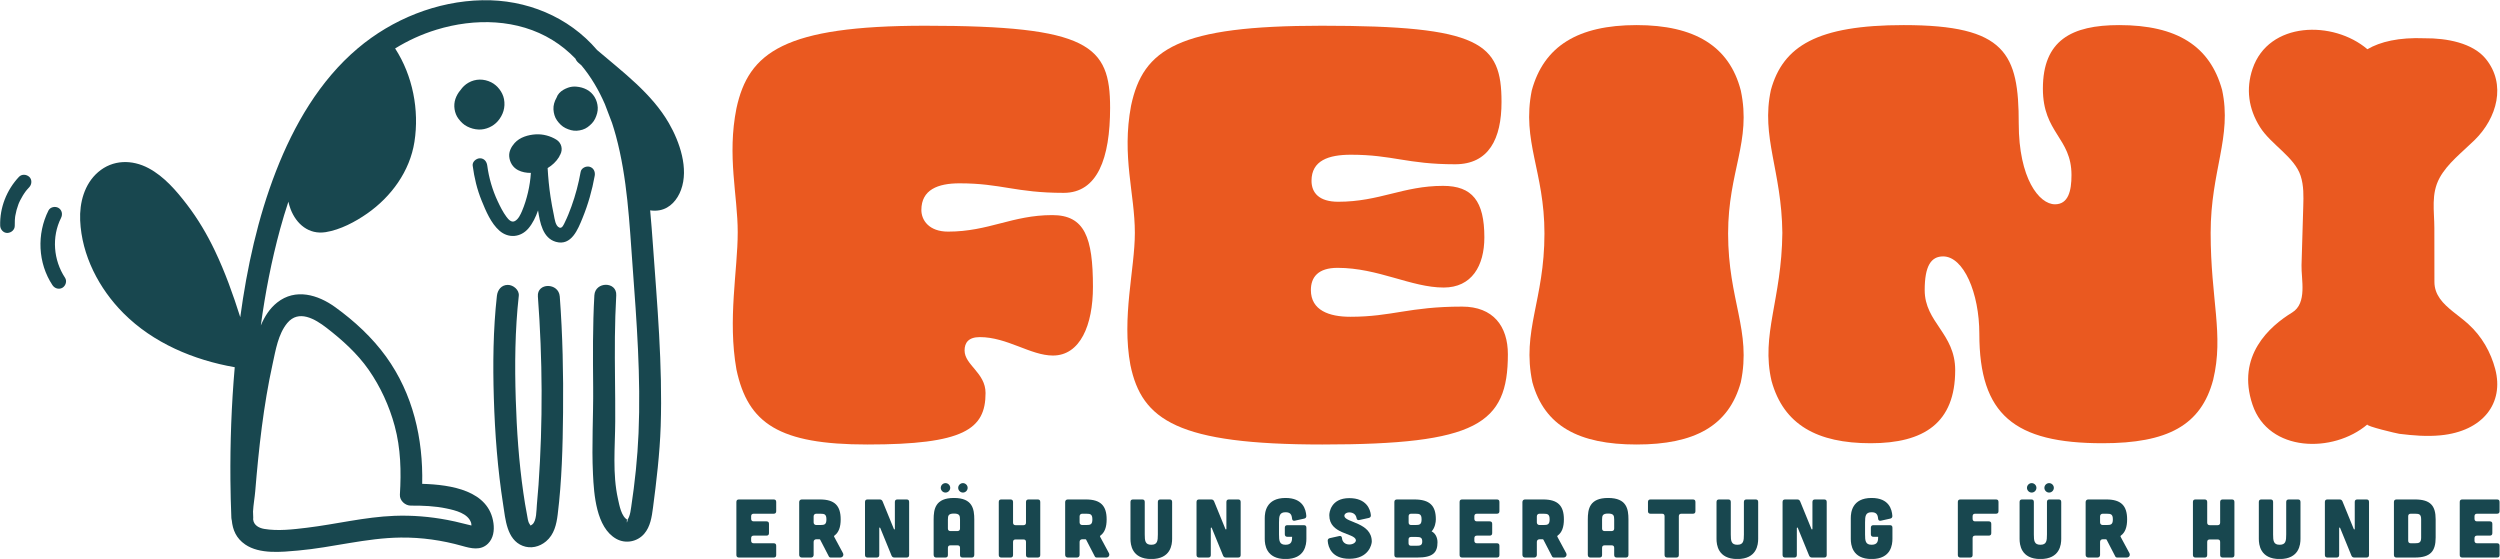 <?xml version="1.0" encoding="UTF-8" standalone="no"?>
<!DOCTYPE svg PUBLIC "-//W3C//DTD SVG 1.1//EN" "http://www.w3.org/Graphics/SVG/1.1/DTD/svg11.dtd">
<svg width="100%" height="100%" viewBox="0 0 1959 438" version="1.1" xmlns="http://www.w3.org/2000/svg" xmlns:xlink="http://www.w3.org/1999/xlink" xml:space="preserve" xmlns:serif="http://www.serif.com/" style="fill-rule:evenodd;clip-rule:evenodd;stroke-linejoin:round;stroke-miterlimit:2;">
    <g id="Ebene-1" serif:id="Ebene 1" transform="matrix(4.167,0,0,4.167,-774.27,-1023.45)">
        <g transform="matrix(1,0,0,1,331.305,350.452)">
            <path d="M0,-10.921C0.312,-10.921 0.469,-10.765 0.469,-10.453L0.469,-8.705C0.469,-8.409 0.312,-8.238 0,-8.238L-3.775,-8.238C-4.071,-8.238 -4.243,-8.082 -4.243,-7.77L-4.243,-7.27C-4.243,-6.974 -4.071,-6.802 -3.775,-6.802L-1.357,-6.802C-1.045,-6.802 -0.889,-6.646 -0.889,-6.334L-0.889,-4.587C-0.889,-4.29 -1.045,-4.119 -1.357,-4.119L-3.775,-4.119C-4.071,-4.119 -4.243,-3.963 -4.243,-3.651L-4.243,-3.151C-4.243,-2.855 -4.071,-2.683 -3.775,-2.683L0,-2.683C0.312,-2.683 0.469,-2.527 0.469,-2.215L0.469,-0.468C0.469,-0.156 0.312,0 0,0L-6.552,0C-6.849,0 -7.02,-0.172 -7.02,-0.468L-7.02,-10.453C-7.02,-10.765 -6.849,-10.921 -6.552,-10.921L0,-10.921Z" style="fill:rgb(24,71,79);fill-rule:nonzero;"/>
        </g>
        <g transform="matrix(1,0,0,1,339.296,347.769)">
            <path d="M0,-5.555C-0.28,-5.555 -0.483,-5.352 -0.483,-5.071L-0.483,-3.917C-0.483,-3.636 -0.28,-3.433 0,-3.433L0.796,-3.433C1.546,-3.433 1.92,-3.526 1.92,-4.494C1.92,-5.461 1.546,-5.555 0.796,-5.555L0,-5.555ZM5.025,1.84C5.242,2.246 4.992,2.683 4.509,2.683L2.731,2.683C2.575,2.683 2.435,2.605 2.372,2.464L0.75,-0.671C0.719,-0.718 0.671,-0.75 0.624,-0.75L0,-0.75C-0.28,-0.75 -0.483,-0.547 -0.483,-0.266L-0.483,2.199C-0.483,2.48 -0.686,2.683 -0.966,2.683L-2.714,2.683C-2.995,2.683 -3.198,2.48 -3.198,2.199L-3.198,-7.755C-3.198,-8.035 -2.995,-8.238 -2.714,-8.238L0.702,-8.238C3.479,-8.238 4.603,-7.052 4.603,-4.494C4.603,-3.043 4.244,-2.029 3.417,-1.436C3.355,-1.389 3.339,-1.311 3.371,-1.233L5.025,1.84Z" style="fill:rgb(24,71,79);fill-rule:nonzero;"/>
        </g>
        <g transform="matrix(1,0,0,1,351.234,350.452)">
            <path d="M0,-10.921C0.265,-10.921 0.436,-10.812 0.546,-10.562L2.668,-5.367C2.731,-5.226 2.855,-5.258 2.855,-5.414L2.855,-10.453C2.855,-10.765 3.026,-10.921 3.324,-10.921L5.071,-10.921C5.383,-10.921 5.538,-10.765 5.538,-10.453L5.538,-0.468C5.538,-0.172 5.383,0 5.071,0L2.777,0C2.512,0 2.34,-0.109 2.231,-0.359L0.109,-5.554C0.047,-5.694 -0.078,-5.663 -0.078,-5.507L-0.078,-0.468C-0.078,-0.172 -0.234,0 -0.546,0L-2.293,0C-2.59,0 -2.762,-0.172 -2.762,-0.468L-2.762,-10.453C-2.762,-10.765 -2.59,-10.921 -2.293,-10.921L0,-10.921Z" style="fill:rgb(24,71,79);fill-rule:nonzero;"/>
        </g>
        <g transform="matrix(1,0,0,1,366.886,348.672)">
            <path d="M0,-10.436C0.484,-10.436 0.889,-10.842 0.889,-11.326C0.889,-11.809 0.484,-12.215 0,-12.215C-0.484,-12.215 -0.89,-11.809 -0.89,-11.326C-0.89,-10.842 -0.484,-10.436 0,-10.436M-0.546,-5.366C-0.546,-6.114 -0.655,-6.489 -1.685,-6.489C-2.716,-6.489 -2.824,-6.114 -2.824,-5.366L-2.824,-3.666C-2.824,-3.369 -2.652,-3.197 -2.356,-3.197L-1.015,-3.197C-0.702,-3.213 -0.546,-3.369 -0.546,-3.681L-0.546,-5.366ZM-3.276,-10.436C-2.793,-10.436 -2.387,-10.842 -2.387,-11.326C-2.387,-11.809 -2.793,-12.215 -3.276,-12.215C-3.76,-12.215 -4.165,-11.809 -4.165,-11.326C-4.165,-10.842 -3.76,-10.436 -3.276,-10.436M2.137,1.249C2.137,1.592 1.981,1.779 1.669,1.779L-0.078,1.779C-0.374,1.779 -0.546,1.623 -0.546,1.311L-0.546,-0.046C-0.546,-0.358 -0.702,-0.514 -1.015,-0.514L-2.356,-0.514C-2.652,-0.514 -2.824,-0.358 -2.824,-0.046L-2.824,1.311C-2.824,1.623 -2.98,1.779 -3.293,1.779L-5.04,1.779C-5.336,1.779 -5.507,1.592 -5.507,1.249L-5.507,-5.366C-5.507,-7.332 -5.195,-9.422 -1.685,-9.422C1.825,-9.422 2.137,-7.332 2.137,-5.366L2.137,1.249Z" style="fill:rgb(24,71,79);fill-rule:nonzero;"/>
        </g>
        <g transform="matrix(1,0,0,1,375.844,350.452)">
            <path d="M0,-10.921C0.296,-10.921 0.468,-10.749 0.468,-10.453L0.468,-6.552C0.468,-6.256 0.639,-6.085 0.936,-6.085L2.433,-6.085C2.745,-6.085 2.902,-6.256 2.902,-6.552L2.902,-10.453C2.902,-10.749 3.074,-10.921 3.37,-10.921L5.117,-10.921C5.429,-10.921 5.585,-10.765 5.585,-10.453L5.585,-0.468C5.585,-0.172 5.429,0 5.117,0L3.37,0C3.074,0 2.902,-0.172 2.902,-0.468L2.902,-2.933C2.902,-3.245 2.745,-3.401 2.433,-3.401L0.936,-3.401C0.639,-3.401 0.468,-3.245 0.468,-2.933L0.468,-0.468C0.468,-0.172 0.312,0 0,0L-1.747,0C-2.044,0 -2.216,-0.172 -2.216,-0.468L-2.216,-10.453C-2.216,-10.765 -2.059,-10.921 -1.747,-10.921L0,-10.921Z" style="fill:rgb(24,71,79);fill-rule:nonzero;"/>
        </g>
        <g transform="matrix(1,0,0,1,389.31,347.769)">
            <path d="M0,-5.555C-0.28,-5.555 -0.484,-5.352 -0.484,-5.071L-0.484,-3.917C-0.484,-3.636 -0.28,-3.433 0,-3.433L0.796,-3.433C1.546,-3.433 1.92,-3.526 1.92,-4.494C1.92,-5.461 1.546,-5.555 0.796,-5.555L0,-5.555ZM5.025,1.84C5.242,2.246 4.992,2.683 4.51,2.683L2.731,2.683C2.575,2.683 2.435,2.605 2.372,2.464L0.75,-0.671C0.719,-0.718 0.671,-0.75 0.624,-0.75L0,-0.75C-0.28,-0.75 -0.484,-0.547 -0.484,-0.266L-0.484,2.199C-0.484,2.48 -0.686,2.683 -0.966,2.683L-2.714,2.683C-2.995,2.683 -3.198,2.48 -3.198,2.199L-3.198,-7.755C-3.198,-8.035 -2.995,-8.238 -2.714,-8.238L0.703,-8.238C3.479,-8.238 4.603,-7.052 4.603,-4.494C4.603,-3.043 4.244,-2.029 3.417,-1.436C3.355,-1.389 3.339,-1.311 3.371,-1.233L5.025,1.84Z" style="fill:rgb(24,71,79);fill-rule:nonzero;"/>
        </g>
        <g transform="matrix(1,0,0,1,400.61,350.733)">
            <path d="M0,-11.202C0.312,-11.202 0.468,-11.046 0.468,-10.734L0.468,-4.618C0.468,-3.417 0.546,-2.683 1.7,-2.683C2.855,-2.683 2.933,-3.417 2.933,-4.618L2.933,-10.734C2.933,-11.046 3.105,-11.202 3.401,-11.202L5.148,-11.202C5.46,-11.202 5.617,-11.046 5.617,-10.734L5.617,-3.791C5.617,-2.762 5.398,0 1.7,0C-1.997,0 -2.216,-2.762 -2.216,-3.791L-2.216,-10.734C-2.216,-11.046 -2.044,-11.202 -1.748,-11.202L0,-11.202Z" style="fill:rgb(24,71,79);fill-rule:nonzero;"/>
        </g>
        <g transform="matrix(1,0,0,1,413.577,350.452)">
            <path d="M0,-10.921C0.265,-10.921 0.436,-10.812 0.546,-10.562L2.668,-5.367C2.731,-5.226 2.855,-5.258 2.855,-5.414L2.855,-10.453C2.855,-10.765 3.026,-10.921 3.324,-10.921L5.071,-10.921C5.383,-10.921 5.538,-10.765 5.538,-10.453L5.538,-0.468C5.538,-0.172 5.383,0 5.071,0L2.777,0C2.512,0 2.34,-0.109 2.231,-0.359L0.109,-5.554C0.047,-5.694 -0.078,-5.663 -0.078,-5.507L-0.078,-0.468C-0.078,-0.172 -0.234,0 -0.546,0L-2.293,0C-2.59,0 -2.762,-0.172 -2.762,-0.468L-2.762,-10.453C-2.762,-10.765 -2.59,-10.921 -2.293,-10.921L0,-10.921Z" style="fill:rgb(24,71,79);fill-rule:nonzero;"/>
        </g>
        <g transform="matrix(1,0,0,1,423.644,346.942)">
            <path d="M0,-3.901C0,-4.931 0.219,-7.692 3.916,-7.692C7.192,-7.692 7.738,-5.539 7.816,-4.322C7.831,-4.041 7.691,-3.869 7.411,-3.807L5.648,-3.417C5.336,-3.355 5.164,-3.495 5.133,-3.823C5.071,-4.572 4.805,-5.008 3.916,-5.008C2.762,-5.008 2.683,-4.275 2.683,-3.074L2.683,-0.827C2.683,0.374 2.762,1.107 3.916,1.107C5.071,1.107 5.148,0.374 5.148,-0.39L4.244,-0.39C3.947,-0.39 3.775,-0.562 3.775,-0.858L3.775,-2.107C3.775,-2.419 3.947,-2.575 4.244,-2.575L7.364,-2.575C7.676,-2.575 7.831,-2.419 7.831,-2.107L7.831,0C7.831,1.029 7.613,3.791 3.916,3.791C0.219,3.791 0,1.029 0,0L0,-3.901Z" style="fill:rgb(24,71,79);fill-rule:nonzero;"/>
        </g>
        <g transform="matrix(1,0,0,1,441.416,346.566)">
            <path d="M0,-3.166C-0.312,-3.104 -0.468,-3.244 -0.515,-3.556C-0.624,-4.196 -1.139,-4.602 -1.871,-4.602C-2.481,-4.602 -2.855,-4.243 -2.793,-3.884C-2.574,-2.667 2.356,-2.698 2.356,0.89C2.356,1.358 1.825,4.119 -1.871,4.119C-5.148,4.119 -5.85,1.966 -5.929,0.75C-5.944,0.469 -5.803,0.297 -5.522,0.235L-3.76,-0.155C-3.448,-0.218 -3.276,-0.077 -3.245,0.25C-3.182,0.999 -2.605,1.436 -1.871,1.436C-1.108,1.436 -0.546,0.984 -0.639,0.562C-0.936,-0.764 -5.632,-0.467 -5.632,-4.056C-5.648,-4.524 -5.367,-7.285 -1.871,-7.285C1.342,-7.285 2.09,-5.195 2.185,-4.071C2.2,-3.79 2.059,-3.619 1.779,-3.556L0,-3.166Z" style="fill:rgb(24,71,79);fill-rule:nonzero;"/>
        </g>
        <g transform="matrix(1,0,0,1,452.012,345.647)">
            <path d="M0,-1.311C0.75,-1.311 1.124,-1.404 1.124,-2.372C1.124,-3.339 0.75,-3.433 0,-3.433L-0.842,-3.433C-1.139,-3.433 -1.311,-3.277 -1.311,-2.965L-1.311,-1.779C-1.311,-1.467 -1.139,-1.311 -0.842,-1.311L0,-1.311ZM0.126,2.59C0.874,2.59 1.248,2.511 1.248,1.778C1.248,1.045 0.905,0.936 0.157,0.936L-0.858,0.936C-1.154,0.936 -1.326,1.092 -1.326,1.404L-1.326,2.121C-1.326,2.434 -1.154,2.59 -0.858,2.59L0.126,2.59ZM-0.249,-6.116C2.683,-6.116 3.807,-4.93 3.807,-2.372C3.807,-1.841 3.651,-0.812 3.012,-0.11C3.651,0.187 4.119,0.967 4.119,1.934C4.119,3.868 3.261,4.805 0.328,4.805L-3.525,4.805C-3.822,4.805 -3.994,4.633 -3.994,4.337L-3.994,-5.633C-3.994,-5.945 -3.837,-6.101 -3.525,-6.116L-0.249,-6.116Z" style="fill:rgb(24,71,79);fill-rule:nonzero;"/>
        </g>
        <g transform="matrix(1,0,0,1,467.305,350.452)">
            <path d="M0,-10.921C0.312,-10.921 0.469,-10.765 0.469,-10.453L0.469,-8.705C0.469,-8.409 0.312,-8.238 0,-8.238L-3.775,-8.238C-4.071,-8.238 -4.243,-8.082 -4.243,-7.77L-4.243,-7.27C-4.243,-6.974 -4.071,-6.802 -3.775,-6.802L-1.357,-6.802C-1.045,-6.802 -0.889,-6.646 -0.889,-6.334L-0.889,-4.587C-0.889,-4.29 -1.045,-4.119 -1.357,-4.119L-3.775,-4.119C-4.071,-4.119 -4.243,-3.963 -4.243,-3.651L-4.243,-3.151C-4.243,-2.855 -4.071,-2.683 -3.775,-2.683L0,-2.683C0.312,-2.683 0.469,-2.527 0.469,-2.215L0.469,-0.468C0.469,-0.156 0.312,0 0,0L-6.552,0C-6.849,0 -7.02,-0.172 -7.02,-0.468L-7.02,-10.453C-7.02,-10.765 -6.849,-10.921 -6.552,-10.921L0,-10.921Z" style="fill:rgb(24,71,79);fill-rule:nonzero;"/>
        </g>
        <g transform="matrix(1,0,0,1,475.296,347.769)">
            <path d="M0,-5.555C-0.28,-5.555 -0.484,-5.352 -0.484,-5.071L-0.484,-3.917C-0.484,-3.636 -0.28,-3.433 0,-3.433L0.796,-3.433C1.546,-3.433 1.92,-3.526 1.92,-4.494C1.92,-5.461 1.546,-5.555 0.796,-5.555L0,-5.555ZM5.025,1.84C5.242,2.246 4.992,2.683 4.51,2.683L2.731,2.683C2.575,2.683 2.435,2.605 2.372,2.464L0.75,-0.671C0.719,-0.718 0.671,-0.75 0.624,-0.75L0,-0.75C-0.28,-0.75 -0.484,-0.547 -0.484,-0.266L-0.484,2.199C-0.484,2.48 -0.686,2.683 -0.966,2.683L-2.714,2.683C-2.995,2.683 -3.198,2.48 -3.198,2.199L-3.198,-7.755C-3.198,-8.035 -2.995,-8.238 -2.714,-8.238L0.702,-8.238C3.479,-8.238 4.603,-7.052 4.603,-4.494C4.603,-3.043 4.244,-2.029 3.417,-1.436C3.355,-1.389 3.339,-1.311 3.371,-1.233L5.025,1.84Z" style="fill:rgb(24,71,79);fill-rule:nonzero;"/>
        </g>
        <g transform="matrix(1,0,0,1,489.356,346.395)">
            <path d="M0,-3.089C0,-3.838 -0.109,-4.212 -1.139,-4.212C-2.169,-4.212 -2.278,-3.838 -2.278,-3.089L-2.278,-1.389C-2.278,-1.092 -2.106,-0.92 -1.81,-0.92L-0.469,-0.92C-0.157,-0.936 0,-1.092 0,-1.404L0,-3.089ZM2.683,3.526C2.683,3.869 2.527,4.056 2.215,4.056L0.468,4.056C0.172,4.056 0,3.9 0,3.588L0,2.231C0,1.919 -0.157,1.763 -0.469,1.763L-1.81,1.763C-2.106,1.763 -2.278,1.919 -2.278,2.231L-2.278,3.588C-2.278,3.9 -2.435,4.056 -2.747,4.056L-4.494,4.056C-4.79,4.056 -4.961,3.869 -4.961,3.526L-4.961,-3.089C-4.961,-5.055 -4.649,-7.145 -1.139,-7.145C2.371,-7.145 2.683,-5.055 2.683,-3.089L2.683,3.526Z" style="fill:rgb(24,71,79);fill-rule:nonzero;"/>
        </g>
        <g transform="matrix(1,0,0,1,498.83,347.301)">
            <path d="M0,-4.619C0,-4.931 -0.157,-5.087 -0.469,-5.087L-2.652,-5.087C-2.949,-5.087 -3.121,-5.259 -3.121,-5.555L-3.121,-7.302C-3.121,-7.614 -2.949,-7.77 -2.652,-7.77L5.336,-7.77C5.648,-7.77 5.803,-7.614 5.803,-7.302L5.803,-5.555C5.803,-5.259 5.648,-5.087 5.336,-5.087L3.151,-5.087C2.855,-5.087 2.683,-4.931 2.683,-4.619L2.683,2.682C2.683,2.979 2.527,3.151 2.215,3.151L0.468,3.151C0.172,3.151 0,2.979 0,2.682L0,-4.619Z" style="fill:rgb(24,71,79);fill-rule:nonzero;"/>
        </g>
        <g transform="matrix(1,0,0,1,510.815,350.733)">
            <path d="M0,-11.202C0.312,-11.202 0.468,-11.046 0.468,-10.734L0.468,-4.618C0.468,-3.417 0.546,-2.683 1.7,-2.683C2.855,-2.683 2.933,-3.417 2.933,-4.618L2.933,-10.734C2.933,-11.046 3.105,-11.202 3.401,-11.202L5.148,-11.202C5.46,-11.202 5.617,-11.046 5.617,-10.734L5.617,-3.791C5.617,-2.762 5.398,0 1.7,0C-1.997,0 -2.216,-2.762 -2.216,-3.791L-2.216,-10.734C-2.216,-11.046 -2.044,-11.202 -1.748,-11.202L0,-11.202Z" style="fill:rgb(24,71,79);fill-rule:nonzero;"/>
        </g>
        <g transform="matrix(1,0,0,1,523.782,350.452)">
            <path d="M0,-10.921C0.265,-10.921 0.436,-10.812 0.546,-10.562L2.668,-5.367C2.731,-5.226 2.855,-5.258 2.855,-5.414L2.855,-10.453C2.855,-10.765 3.026,-10.921 3.324,-10.921L5.071,-10.921C5.383,-10.921 5.538,-10.765 5.538,-10.453L5.538,-0.468C5.538,-0.172 5.383,0 5.071,0L2.777,0C2.512,0 2.34,-0.109 2.231,-0.359L0.109,-5.554C0.047,-5.694 -0.078,-5.663 -0.078,-5.507L-0.078,-0.468C-0.078,-0.172 -0.234,0 -0.546,0L-2.293,0C-2.59,0 -2.762,-0.172 -2.762,-0.468L-2.762,-10.453C-2.762,-10.765 -2.59,-10.921 -2.293,-10.921L0,-10.921Z" style="fill:rgb(24,71,79);fill-rule:nonzero;"/>
        </g>
        <g transform="matrix(1,0,0,1,533.849,346.942)">
            <path d="M0,-3.901C0,-4.931 0.219,-7.692 3.916,-7.692C7.192,-7.692 7.738,-5.539 7.816,-4.322C7.831,-4.041 7.691,-3.869 7.411,-3.807L5.648,-3.417C5.336,-3.355 5.164,-3.495 5.133,-3.823C5.071,-4.572 4.805,-5.008 3.916,-5.008C2.762,-5.008 2.683,-4.275 2.683,-3.074L2.683,-0.827C2.683,0.374 2.762,1.107 3.916,1.107C5.071,1.107 5.148,0.374 5.148,-0.39L4.244,-0.39C3.947,-0.39 3.775,-0.562 3.775,-0.858L3.775,-2.107C3.775,-2.419 3.947,-2.575 4.244,-2.575L7.364,-2.575C7.676,-2.575 7.831,-2.419 7.831,-2.107L7.831,0C7.831,1.029 7.613,3.791 3.916,3.791C0.219,3.791 0,1.029 0,0L0,-3.901Z" style="fill:rgb(24,71,79);fill-rule:nonzero;"/>
        </g>
        <g transform="matrix(1,0,0,1,561.156,350.452)">
            <path d="M0,-10.921C0.312,-10.921 0.468,-10.765 0.468,-10.453L0.468,-8.705C0.468,-8.409 0.312,-8.238 0,-8.238L-3.932,-8.238C-4.228,-8.238 -4.399,-8.082 -4.399,-7.77L-4.399,-7.27C-4.399,-6.974 -4.228,-6.802 -3.932,-6.802L-1.358,-6.802C-1.046,-6.802 -0.889,-6.646 -0.889,-6.334L-0.889,-4.587C-0.889,-4.29 -1.046,-4.119 -1.358,-4.119L-3.932,-4.119C-4.228,-4.119 -4.399,-3.963 -4.399,-3.651L-4.399,-0.468C-4.399,-0.172 -4.556,0 -4.868,0L-6.708,0C-7.005,0 -7.177,-0.172 -7.177,-0.468L-7.177,-10.453C-7.177,-10.765 -7.005,-10.921 -6.708,-10.921L0,-10.921Z" style="fill:rgb(24,71,79);fill-rule:nonzero;"/>
        </g>
        <g transform="matrix(1,0,0,1,570.255,349.843)">
            <path d="M0,-12.497C0,-12.981 0.405,-13.386 0.889,-13.386C1.373,-13.386 1.778,-12.981 1.778,-12.497C1.778,-12.013 1.373,-11.607 0.889,-11.607C0.405,-11.607 0,-12.013 0,-12.497M-3.276,-12.497C-3.276,-12.981 -2.871,-13.386 -2.387,-13.386C-1.904,-13.386 -1.498,-12.981 -1.498,-12.497C-1.498,-12.013 -1.904,-11.607 -2.387,-11.607C-2.871,-11.607 -3.276,-12.013 -3.276,-12.497M-2.45,-10.313C-2.137,-10.313 -1.982,-10.157 -1.982,-9.845L-1.982,-3.729C-1.982,-2.528 -1.904,-1.794 -0.75,-1.794C0.405,-1.794 0.484,-2.528 0.484,-3.729L0.484,-9.845C0.484,-10.157 0.655,-10.313 0.951,-10.313L2.698,-10.313C3.01,-10.313 3.167,-10.157 3.167,-9.845L3.167,-2.902C3.167,-1.873 2.948,0.889 -0.75,0.889C-4.446,0.889 -4.665,-1.873 -4.665,-2.902L-4.665,-9.845C-4.665,-10.157 -4.494,-10.313 -4.198,-10.313L-2.45,-10.313Z" style="fill:rgb(24,71,79);fill-rule:nonzero;"/>
        </g>
        <g transform="matrix(1,0,0,1,581.21,347.769)">
            <path d="M0,-5.555C-0.28,-5.555 -0.484,-5.352 -0.484,-5.071L-0.484,-3.917C-0.484,-3.636 -0.28,-3.433 0,-3.433L0.796,-3.433C1.545,-3.433 1.92,-3.526 1.92,-4.494C1.92,-5.461 1.545,-5.555 0.796,-5.555L0,-5.555ZM5.025,1.84C5.242,2.246 4.992,2.683 4.51,2.683L2.731,2.683C2.575,2.683 2.435,2.605 2.372,2.464L0.75,-0.671C0.719,-0.718 0.671,-0.75 0.624,-0.75L0,-0.75C-0.28,-0.75 -0.484,-0.547 -0.484,-0.266L-0.484,2.199C-0.484,2.48 -0.686,2.683 -0.966,2.683L-2.714,2.683C-2.995,2.683 -3.198,2.48 -3.198,2.199L-3.198,-7.755C-3.198,-8.035 -2.995,-8.238 -2.714,-8.238L0.703,-8.238C3.479,-8.238 4.603,-7.052 4.603,-4.494C4.603,-3.043 4.244,-2.029 3.417,-1.436C3.355,-1.389 3.339,-1.311 3.371,-1.233L5.025,1.84Z" style="fill:rgb(24,71,79);fill-rule:nonzero;"/>
        </g>
        <g transform="matrix(1,0,0,1,600.404,350.452)">
            <path d="M0,-10.921C0.296,-10.921 0.468,-10.749 0.468,-10.453L0.468,-6.552C0.468,-6.256 0.639,-6.085 0.936,-6.085L2.433,-6.085C2.745,-6.085 2.902,-6.256 2.902,-6.552L2.902,-10.453C2.902,-10.749 3.074,-10.921 3.37,-10.921L5.117,-10.921C5.429,-10.921 5.585,-10.765 5.585,-10.453L5.585,-0.468C5.585,-0.172 5.429,0 5.117,0L3.37,0C3.074,0 2.902,-0.172 2.902,-0.468L2.902,-2.933C2.902,-3.245 2.745,-3.401 2.433,-3.401L0.936,-3.401C0.639,-3.401 0.468,-3.245 0.468,-2.933L0.468,-0.468C0.468,-0.172 0.312,0 0,0L-1.747,0C-2.044,0 -2.216,-0.172 -2.216,-0.468L-2.216,-10.453C-2.216,-10.765 -2.059,-10.921 -1.747,-10.921L0,-10.921Z" style="fill:rgb(24,71,79);fill-rule:nonzero;"/>
        </g>
        <g transform="matrix(1,0,0,1,612.796,350.733)">
            <path d="M0,-11.202C0.312,-11.202 0.468,-11.046 0.468,-10.734L0.468,-4.618C0.468,-3.417 0.546,-2.683 1.7,-2.683C2.855,-2.683 2.933,-3.417 2.933,-4.618L2.933,-10.734C2.933,-11.046 3.105,-11.202 3.401,-11.202L5.148,-11.202C5.46,-11.202 5.617,-11.046 5.617,-10.734L5.617,-3.791C5.617,-2.762 5.398,0 1.7,0C-1.997,0 -2.216,-2.762 -2.216,-3.791L-2.216,-10.734C-2.216,-11.046 -2.044,-11.202 -1.748,-11.202L0,-11.202Z" style="fill:rgb(24,71,79);fill-rule:nonzero;"/>
        </g>
        <g transform="matrix(1,0,0,1,625.763,350.452)">
            <path d="M0,-10.921C0.265,-10.921 0.436,-10.812 0.546,-10.562L2.668,-5.367C2.731,-5.226 2.855,-5.258 2.855,-5.414L2.855,-10.453C2.855,-10.765 3.027,-10.921 3.324,-10.921L5.071,-10.921C5.383,-10.921 5.538,-10.765 5.538,-10.453L5.538,-0.468C5.538,-0.172 5.383,0 5.071,0L2.777,0C2.512,0 2.34,-0.109 2.231,-0.359L0.109,-5.554C0.047,-5.694 -0.078,-5.663 -0.078,-5.507L-0.078,-0.468C-0.078,-0.172 -0.234,0 -0.546,0L-2.293,0C-2.59,0 -2.762,-0.172 -2.762,-0.468L-2.762,-10.453C-2.762,-10.765 -2.59,-10.921 -2.293,-10.921L0,-10.921Z" style="fill:rgb(24,71,79);fill-rule:nonzero;"/>
        </g>
        <g transform="matrix(1,0,0,1,639.979,342.213)">
            <path d="M0,5.555C0.75,5.555 1.124,5.43 1.124,4.494L1.124,1.062C1.124,0.095 0.75,0.001 0,0.001L-0.842,0.001C-1.139,0.001 -1.311,0.157 -1.311,0.469L-1.311,5.087C-1.311,5.383 -1.139,5.555 -0.842,5.555L0,5.555ZM-0.046,-2.683C2.887,-2.683 3.853,-1.496 3.853,1.062L3.853,4.478C3.853,7.037 2.887,8.238 -0.046,8.238L-3.525,8.238C-3.822,8.238 -3.994,8.067 -3.994,7.77L-3.994,-2.199C-3.994,-2.511 -3.837,-2.667 -3.525,-2.683L-0.046,-2.683Z" style="fill:rgb(24,71,79);fill-rule:nonzero;"/>
        </g>
        <g transform="matrix(1,0,0,1,655.381,350.452)">
            <path d="M0,-10.921C0.312,-10.921 0.469,-10.765 0.469,-10.453L0.469,-8.705C0.469,-8.409 0.312,-8.238 0,-8.238L-3.775,-8.238C-4.071,-8.238 -4.243,-8.082 -4.243,-7.77L-4.243,-7.27C-4.243,-6.974 -4.071,-6.802 -3.775,-6.802L-1.357,-6.802C-1.044,-6.802 -0.889,-6.646 -0.889,-6.334L-0.889,-4.587C-0.889,-4.29 -1.044,-4.119 -1.357,-4.119L-3.775,-4.119C-4.071,-4.119 -4.243,-3.963 -4.243,-3.651L-4.243,-3.151C-4.243,-2.855 -4.071,-2.683 -3.775,-2.683L0,-2.683C0.312,-2.683 0.469,-2.527 0.469,-2.215L0.469,-0.468C0.469,-0.156 0.312,0 0,0L-6.552,0C-6.849,0 -7.02,-0.172 -7.02,-0.468L-7.02,-10.453C-7.02,-10.765 -6.849,-10.921 -6.552,-10.921L0,-10.921Z" style="fill:rgb(24,71,79);fill-rule:nonzero;"/>
        </g>
        <g transform="matrix(1,0,0,1,348.915,250.447)">
            <path d="M0,78.75C-16.611,78.75 -22.466,74.806 -24.617,64.649C-26.29,55.209 -24.378,46.007 -24.378,38.837C-24.378,31.906 -26.409,24.497 -24.617,15.535C-22.346,5.019 -15.654,0 10.874,0C41.705,0 45.649,3.704 45.649,15.415C45.649,24.975 43.259,31.428 36.925,31.428C27.844,31.428 25.214,29.635 17.328,29.635C13.265,29.635 10.157,30.831 10.157,34.655C10.157,36.566 11.591,38.717 15.176,38.717C22.824,38.717 27.246,35.61 34.775,35.61C40.869,35.61 42.422,39.793 42.422,49.114C42.422,56.284 40.033,62.02 34.894,62.02C30.711,62.02 26.29,58.554 21.152,58.554C19,58.554 18.283,59.63 18.283,61.064C18.283,63.812 22.227,65.246 22.227,69.07C22.227,75.882 18.164,78.75 0,78.75" style="fill:rgb(234,89,32);fill-rule:nonzero;"/>
        </g>
        <g transform="matrix(1,0,0,1,398.382,265.385)">
            <path d="M0,48.874C-1.673,39.911 0.836,30.829 0.836,24.019C0.836,16.609 -1.673,9.679 0.119,0.118C2.39,-10.637 9.082,-14.938 35.969,-14.938C65.844,-14.938 69.787,-11.712 69.787,-0.599C69.787,6.332 67.397,11.113 61.064,11.113C51.982,11.113 49.353,9.32 41.466,9.32C37.284,9.32 34.057,10.396 34.057,14.219C34.057,16.49 35.491,18.163 39.076,18.163C46.843,18.163 51.265,15.175 58.794,15.175C64.29,15.175 66.561,18.043 66.561,24.855C66.561,30.232 64.171,34.295 58.913,34.295C52.819,34.295 46.605,30.591 38.957,30.591C35.252,30.591 33.938,32.383 33.938,34.773C33.938,38.597 37.403,39.792 41.347,39.792C49.233,39.792 52.34,37.88 62.378,37.88C68.234,37.88 70.983,41.584 70.983,46.842C70.983,59.988 65.127,63.812 36.089,63.812C8.963,63.812 2.151,59.271 0,48.874" style="fill:rgb(234,89,32);fill-rule:nonzero;"/>
        </g>
        <g transform="matrix(1,0,0,1,513.168,316.888)">
            <path d="M0,-54.252C2.032,-44.692 -2.39,-39.076 -2.39,-27.365C-2.39,-14.818 2.032,-9.081 0,0.598C-2.271,8.843 -8.723,12.309 -19.598,12.309C-30.472,12.309 -36.925,8.843 -39.196,0.598C-41.227,-9.081 -36.925,-14.818 -36.925,-27.365C-36.925,-39.076 -41.227,-44.692 -39.315,-54.252C-37.045,-62.617 -30.592,-66.561 -19.598,-66.561C-8.723,-66.561 -2.151,-62.617 0,-54.252" style="fill:rgb(234,89,32);fill-rule:nonzero;"/>
        </g>
        <g transform="matrix(1,0,0,1,558.023,270.881)">
            <path d="M0,37.523C0,29.756 -2.987,22.944 -6.811,22.944C-9.082,22.944 -10.276,24.737 -10.276,29.278C-10.276,35.373 -4.541,37.404 -4.541,44.334C-4.541,54.253 -10.396,58.077 -20.433,58.077C-30.472,58.077 -36.805,54.612 -39.076,46.366C-41.107,37.643 -37.164,31.07 -37.044,18.523C-37.164,6.812 -41.107,0.479 -39.195,-8.365C-36.924,-16.61 -30.472,-20.554 -14.219,-20.554C5.02,-20.554 7.409,-15.176 7.409,-2.031C7.409,8.246 11.234,13.145 14.221,13.145C16.73,13.145 17.328,10.636 17.328,7.648C17.328,0.598 11.95,-0.238 11.95,-8.603C11.95,-17.685 17.328,-20.554 26.291,-20.554C37.164,-20.554 43.378,-16.61 45.649,-8.365C47.56,0.479 43.498,6.812 43.498,18.523C43.498,31.07 46.008,37.643 43.976,46.127C41.705,54.731 35.373,58.077 23.184,58.077C6.573,58.077 0,52.699 0,37.523" style="fill:rgb(234,89,32);fill-rule:nonzero;"/>
        </g>
        <g transform="matrix(1,0,0,1,647.081,276.085)">
            <path d="M0,28.117C-1.875,26.604 -3.477,25.008 -3.481,22.524C-3.481,19.144 -3.488,15.764 -3.494,12.383C-3.498,9.197 -4.146,5.992 -2.515,2.989C-1.024,0.243 1.734,-1.842 4.073,-4.135C8.289,-8.27 10.084,-14.622 6.172,-19.415C3.723,-22.417 -1.177,-23.31 -5.281,-23.28C-10.191,-23.476 -13.673,-22.63 -16.083,-21.219C-22.515,-26.686 -34.66,-26.483 -37.682,-17.529C-38.948,-13.78 -38.46,-10.037 -36.281,-6.576C-34.212,-3.29 -29.787,-0.959 -28.638,2.588C-28.036,4.449 -28.088,6.4 -28.145,8.322C-28.254,12.008 -28.362,15.695 -28.471,19.381C-28.549,22.021 -27.338,26.527 -30.244,28.298C-34.463,30.869 -40.788,36.442 -37.682,45.645C-34.66,54.6 -22.516,54.803 -16.084,49.336C-16.456,49.653 -10.505,51.049 -10.083,51.102C-7.529,51.42 -4.936,51.634 -2.359,51.389C5.64,50.628 9.654,45.343 7.951,38.917C7.125,35.801 5.473,32.8 2.885,30.458C1.969,29.629 0.949,28.884 0,28.117" style="fill:rgb(234,89,32);fill-rule:nonzero;"/>
        </g>
        <g transform="matrix(1,0,0,1,197.293,297.876)">
            <path d="M0,-11.297C0.333,-11.958 0.175,-12.783 -0.492,-13.174C-1.102,-13.53 -2.034,-13.346 -2.369,-12.682C-4.593,-8.263 -4.365,-2.796 -1.621,1.352C-1.213,1.97 -0.409,2.233 0.256,1.845C0.869,1.486 1.158,0.588 0.748,-0.032C-1.443,-3.344 -1.797,-7.726 0,-11.297" style="fill:rgb(24,71,79);fill-rule:nonzero;"/>
        </g>
        <g transform="matrix(1,0,0,1,188.658,281.382)">
            <path d="M0,4.993C0.005,4.959 0.006,4.953 0,4.993M0.716,-2.514C-1.601,-0.055 -2.906,3.274 -2.816,6.659C-2.797,7.376 -2.199,8.065 -1.444,8.031C-0.717,7.998 -0.052,7.428 -0.073,6.659C-0.082,6.306 -0.078,5.952 -0.056,5.6C-0.045,5.423 -0.028,5.247 -0.009,5.072C-0.007,5.048 -0.004,5.026 -0.002,5.008C0.01,4.932 0.021,4.856 0.034,4.781C0.157,4.062 0.349,3.356 0.605,2.673C0.636,2.59 0.669,2.508 0.701,2.426C0.708,2.409 0.706,2.414 0.709,2.404C0.714,2.395 0.711,2.401 0.717,2.387C0.789,2.226 0.864,2.066 0.943,1.907C1.1,1.591 1.272,1.282 1.458,0.981C1.55,0.831 1.647,0.683 1.747,0.537C1.796,0.464 1.847,0.392 1.899,0.32C1.906,0.309 1.958,0.239 1.987,0.199C2.015,0.164 2.078,0.083 2.087,0.072C2.143,0.003 2.199,-0.064 2.256,-0.132C2.386,-0.283 2.52,-0.43 2.656,-0.574C3.148,-1.097 3.213,-2.003 2.656,-2.514C2.122,-3.005 1.242,-3.072 0.716,-2.514" style="fill:rgb(24,71,79);fill-rule:nonzero;"/>
        </g>
        <g transform="matrix(1,0,0,1,292.154,262.393)">
            <path d="M0,7.305C0.662,7.624 1.373,7.847 2.12,7.798C2.841,7.75 3.57,7.555 4.159,7.121C4.743,6.69 5.264,6.183 5.577,5.514C5.881,4.863 6.096,4.178 6.063,3.447C6,2.042 5.249,0.713 3.979,0.054C3.336,-0.281 2.756,-0.422 2.04,-0.492C1.526,-0.542 0.962,-0.474 0.477,-0.298C-0.152,-0.069 -0.739,0.241 -1.195,0.746C-1.424,0.999 -1.593,1.29 -1.694,1.606C-2.068,2.235 -2.314,3.057 -2.267,3.792C-2.221,4.514 -2.034,5.24 -1.613,5.839C-1.193,6.436 -0.667,6.983 0,7.305" style="fill:rgb(24,71,79);fill-rule:nonzero;"/>
        </g>
        <g transform="matrix(1,0,0,1,279.408,262)">
            <path d="M0,6.406C1.023,5.228 1.474,3.781 1.178,2.237C0.93,0.946 -0.041,-0.32 -1.216,-0.909C-2.597,-1.601 -4.174,-1.612 -5.527,-0.828C-6.128,-0.48 -6.622,-0.005 -7.001,0.549C-7.419,1.026 -7.745,1.59 -7.956,2.2C-8.373,3.409 -8.161,4.901 -7.394,5.925C-6.947,6.522 -6.425,7.053 -5.747,7.392C-5.05,7.74 -4.356,7.938 -3.573,7.968C-2.26,8.018 -0.861,7.397 0,6.406" style="fill:rgb(24,71,79);fill-rule:nonzero;"/>
        </g>
        <g transform="matrix(1,0,0,1,296.689,285.745)">
            <path d="M0,-8.777C-0.663,-8.959 -1.557,-8.552 -1.687,-7.819C-2.082,-5.607 -2.654,-3.432 -3.419,-1.318C-3.782,-0.316 -4.176,0.685 -4.648,1.642C-4.835,2.022 -5.153,2.879 -5.678,2.669C-6.453,2.36 -6.578,1.008 -6.723,0.327C-6.966,-0.818 -7.176,-1.97 -7.352,-3.128C-7.625,-4.918 -7.797,-6.722 -7.897,-8.53C-7.037,-9.046 -6.291,-9.738 -5.756,-10.608C-5.688,-10.719 -5.636,-10.836 -5.593,-10.956C-5.57,-10.992 -5.54,-11.023 -5.52,-11.062C-4.987,-12.071 -5.282,-13.268 -6.258,-13.877C-7.38,-14.575 -8.783,-14.948 -10.105,-14.874C-11.532,-14.793 -13.128,-14.34 -14.11,-13.235C-14.72,-12.549 -15.208,-11.649 -15.12,-10.698C-15.02,-9.612 -14.453,-8.658 -13.465,-8.144C-12.735,-7.765 -11.891,-7.616 -11.048,-7.623C-11.128,-6.384 -11.307,-5.152 -11.596,-3.936C-11.875,-2.761 -12.229,-1.586 -12.704,-0.474C-12.985,0.185 -13.4,1.112 -14.083,1.447C-14.727,1.763 -15.286,1.118 -15.642,0.638C-16.305,-0.256 -16.821,-1.298 -17.293,-2.303C-18.278,-4.401 -18.949,-6.7 -19.25,-8.999C-19.346,-9.733 -19.811,-10.371 -20.621,-10.371C-21.288,-10.371 -22.09,-9.739 -21.993,-8.999C-21.695,-6.725 -21.169,-4.515 -20.3,-2.387C-19.514,-0.461 -18.556,1.852 -16.951,3.252C-15.254,4.734 -12.95,4.514 -11.503,2.806C-10.691,1.847 -10.129,0.66 -9.701,-0.569C-9.332,1.729 -8.828,4.636 -6.344,5.342C-3.427,6.171 -2.191,2.965 -1.332,0.861C-0.286,-1.7 0.473,-4.367 0.958,-7.09C1.088,-7.818 0.761,-8.568 0,-8.777" style="fill:rgb(24,71,79);fill-rule:nonzero;"/>
        </g>
        <g transform="matrix(1,0,0,1,303.856,251.963)">
            <path d="M0,91.423C0.053,91.433 0.068,91.454 0,91.423M-0.165,91.464C-0.102,91.417 -0.046,91.416 -0.005,91.423C-0.251,92.455 -0.148,91.451 -0.165,91.464M-64.036,54.405C-61.884,51.788 -58.789,53.636 -56.644,55.291C-53.717,57.548 -50.853,60.124 -48.731,63.165C-46.507,66.351 -44.839,69.992 -43.826,73.741C-42.682,77.971 -42.582,82.318 -42.847,86.669C-42.915,87.774 -41.85,88.734 -40.79,88.726C-38.541,88.711 -36.263,88.799 -34.057,89.266C-32.352,89.627 -30.044,90.191 -29.459,91.944C-29.417,92.068 -29.405,92.267 -29.392,92.467C-30.039,92.299 -30.892,92.103 -31.032,92.067C-31.982,91.821 -32.94,91.604 -33.904,91.421C-37.191,90.796 -40.544,90.518 -43.888,90.647C-49.454,90.861 -54.851,92.221 -60.361,92.889C-62.916,93.199 -65.798,93.543 -68.355,93.108C-69.337,92.941 -70.304,92.428 -70.435,91.372C-70.439,91.339 -70.439,91.303 -70.443,91.269C-70.435,91.179 -70.422,91.092 -70.426,90.994C-70.442,90.606 -70.452,90.216 -70.466,89.828C-70.397,88.548 -70.146,87.191 -70.049,86.015C-69.386,77.983 -68.508,69.932 -66.775,62.052C-66.209,59.499 -65.748,56.488 -64.036,54.405M-29.316,93.1C-29.308,93.091 -29.306,93.085 -29.295,93.074C-29.292,93.08 -29.291,93.091 -29.288,93.097C-29.292,93.09 -29.304,93.093 -29.316,93.1M7.734,16.801C4.518,11.222 -0.924,7.194 -5.763,3.055C-11.134,-3.239 -19.113,-6.477 -27.352,-6.311C-35.892,-6.139 -44.274,-2.754 -50.771,2.737C-57.945,8.801 -62.777,17.18 -66.146,25.837C-69.569,34.635 -71.597,43.958 -72.866,53.293C-74.207,49.043 -75.708,44.847 -77.627,40.816C-79.089,37.747 -80.818,34.816 -82.887,32.116C-84.877,29.519 -87.169,26.838 -90.101,25.276C-93.221,23.613 -96.851,23.645 -99.598,26.017C-102.189,28.254 -103.113,31.77 -102.971,35.087C-102.688,41.672 -99.429,47.93 -94.827,52.544C-89.229,58.157 -81.624,61.35 -73.904,62.7C-74.522,69.774 -74.779,76.882 -74.716,83.981C-74.695,86.319 -74.636,88.657 -74.541,90.994C-74.534,91.18 -74.502,91.35 -74.457,91.51C-74.286,93.264 -73.648,94.865 -71.93,96.04C-69.208,97.9 -65.102,97.453 -61.982,97.175C-55.512,96.599 -49.208,94.804 -42.686,94.732C-38.766,94.689 -34.906,95.239 -31.135,96.304C-29.479,96.771 -27.661,97.246 -26.272,95.868C-25.26,94.864 -25.068,93.399 -25.248,92.046C-26.067,85.896 -33.198,84.785 -38.652,84.631C-38.463,76.135 -40.375,67.735 -45.444,60.712C-48.045,57.11 -51.411,54.005 -55.009,51.407C-58.268,49.053 -62.483,47.807 -65.922,50.532C-67.35,51.664 -68.298,53.186 -68.999,54.849C-68.165,48.715 -66.986,42.643 -65.363,36.695C-64.899,34.994 -64.383,33.282 -63.817,31.575C-63.706,32.05 -63.575,32.521 -63.397,32.982C-62.314,35.794 -59.962,37.804 -56.801,37.3C-54.064,36.863 -51.237,35.365 -48.986,33.79C-44.466,30.626 -40.977,25.852 -40.112,20.324C-39.177,14.346 -40.427,7.865 -43.744,2.758C-41.378,1.296 -38.8,0.097 -35.982,-0.767C-28.794,-2.968 -20.681,-2.841 -14.143,1.185C-12.531,2.177 -11.1,3.357 -9.829,4.679C-9.725,4.949 -9.55,5.213 -9.272,5.454C-9.09,5.612 -8.904,5.768 -8.721,5.925C-6.896,8.107 -5.446,10.598 -4.297,13.235L-2.957,16.752C-2.691,17.561 -2.445,18.374 -2.224,19.191C-0.065,27.172 0.305,35.466 0.91,43.669C1.682,54.126 2.476,64.615 2.032,75.107C1.834,79.765 1.344,84.394 0.648,89.003C0.554,89.625 0.469,90.315 0.218,90.897C0.163,91.023 0.049,91.195 0.021,91.316C0.011,91.361 0.005,91.382 -0.005,91.421L-0.006,91.421C-1.206,90.833 -1.567,88.673 -1.831,87.498C-2.9,82.727 -2.379,77.758 -2.353,72.915C-2.324,67.613 -2.469,62.311 -2.413,57.008C-2.385,54.397 -2.309,51.788 -2.162,49.181C-2.013,46.535 -6.128,46.544 -6.277,49.181C-6.601,54.939 -6.553,60.706 -6.502,66.471C-6.453,71.899 -6.801,77.372 -6.537,82.792C-6.354,86.569 -5.956,92.836 -2.162,94.971C-0.408,95.958 1.804,95.526 3.097,94.022C4.259,92.671 4.522,90.837 4.746,89.134C5.375,84.366 6.032,78.881 6.197,73.764C6.382,68.028 6.214,62.287 5.899,56.558C5.589,50.917 5.134,45.285 4.732,39.65C4.578,37.499 4.416,35.349 4.216,33.202C4.812,33.29 5.42,33.293 6.034,33.174C8.002,32.791 9.335,31.184 10.009,29.379C11.516,25.347 9.767,20.326 7.734,16.801" style="fill:rgb(24,71,79);fill-rule:nonzero;"/>
        </g>
        <g transform="matrix(1,0,0,1,286.958,346.199)">
            <path d="M0,-44.839C0.884,-33.094 0.945,-21.175 0.123,-9.425C0.035,-8.173 -0.067,-6.923 -0.19,-5.675C-0.282,-4.745 -0.213,-2.564 -1.08,-1.95C-1.501,-1.651 -1.338,-1.756 -1.563,-2.057C-1.886,-2.488 -1.939,-3.27 -2.043,-3.786C-2.319,-5.159 -2.532,-6.549 -2.733,-7.935C-3.575,-13.746 -3.976,-19.634 -4.161,-25.501C-4.366,-31.982 -4.308,-38.509 -3.591,-44.959C-3.468,-46.065 -4.625,-47.017 -5.649,-47.017C-6.863,-47.017 -7.583,-46.068 -7.706,-44.959C-8.415,-38.581 -8.478,-32.129 -8.283,-25.72C-8.079,-19.031 -7.563,-12.331 -6.532,-5.716C-6.105,-2.977 -5.863,0.877 -2.86,2.051C-1.34,2.646 0.315,2.244 1.543,1.205C3.064,-0.083 3.495,-1.967 3.728,-3.858C4.509,-10.19 4.673,-16.619 4.736,-22.992C4.808,-30.274 4.661,-37.575 4.115,-44.839C3.918,-47.463 -0.199,-47.485 0,-44.839" style="fill:rgb(24,71,79);fill-rule:nonzero;"/>
        </g>
    </g>
</svg>
